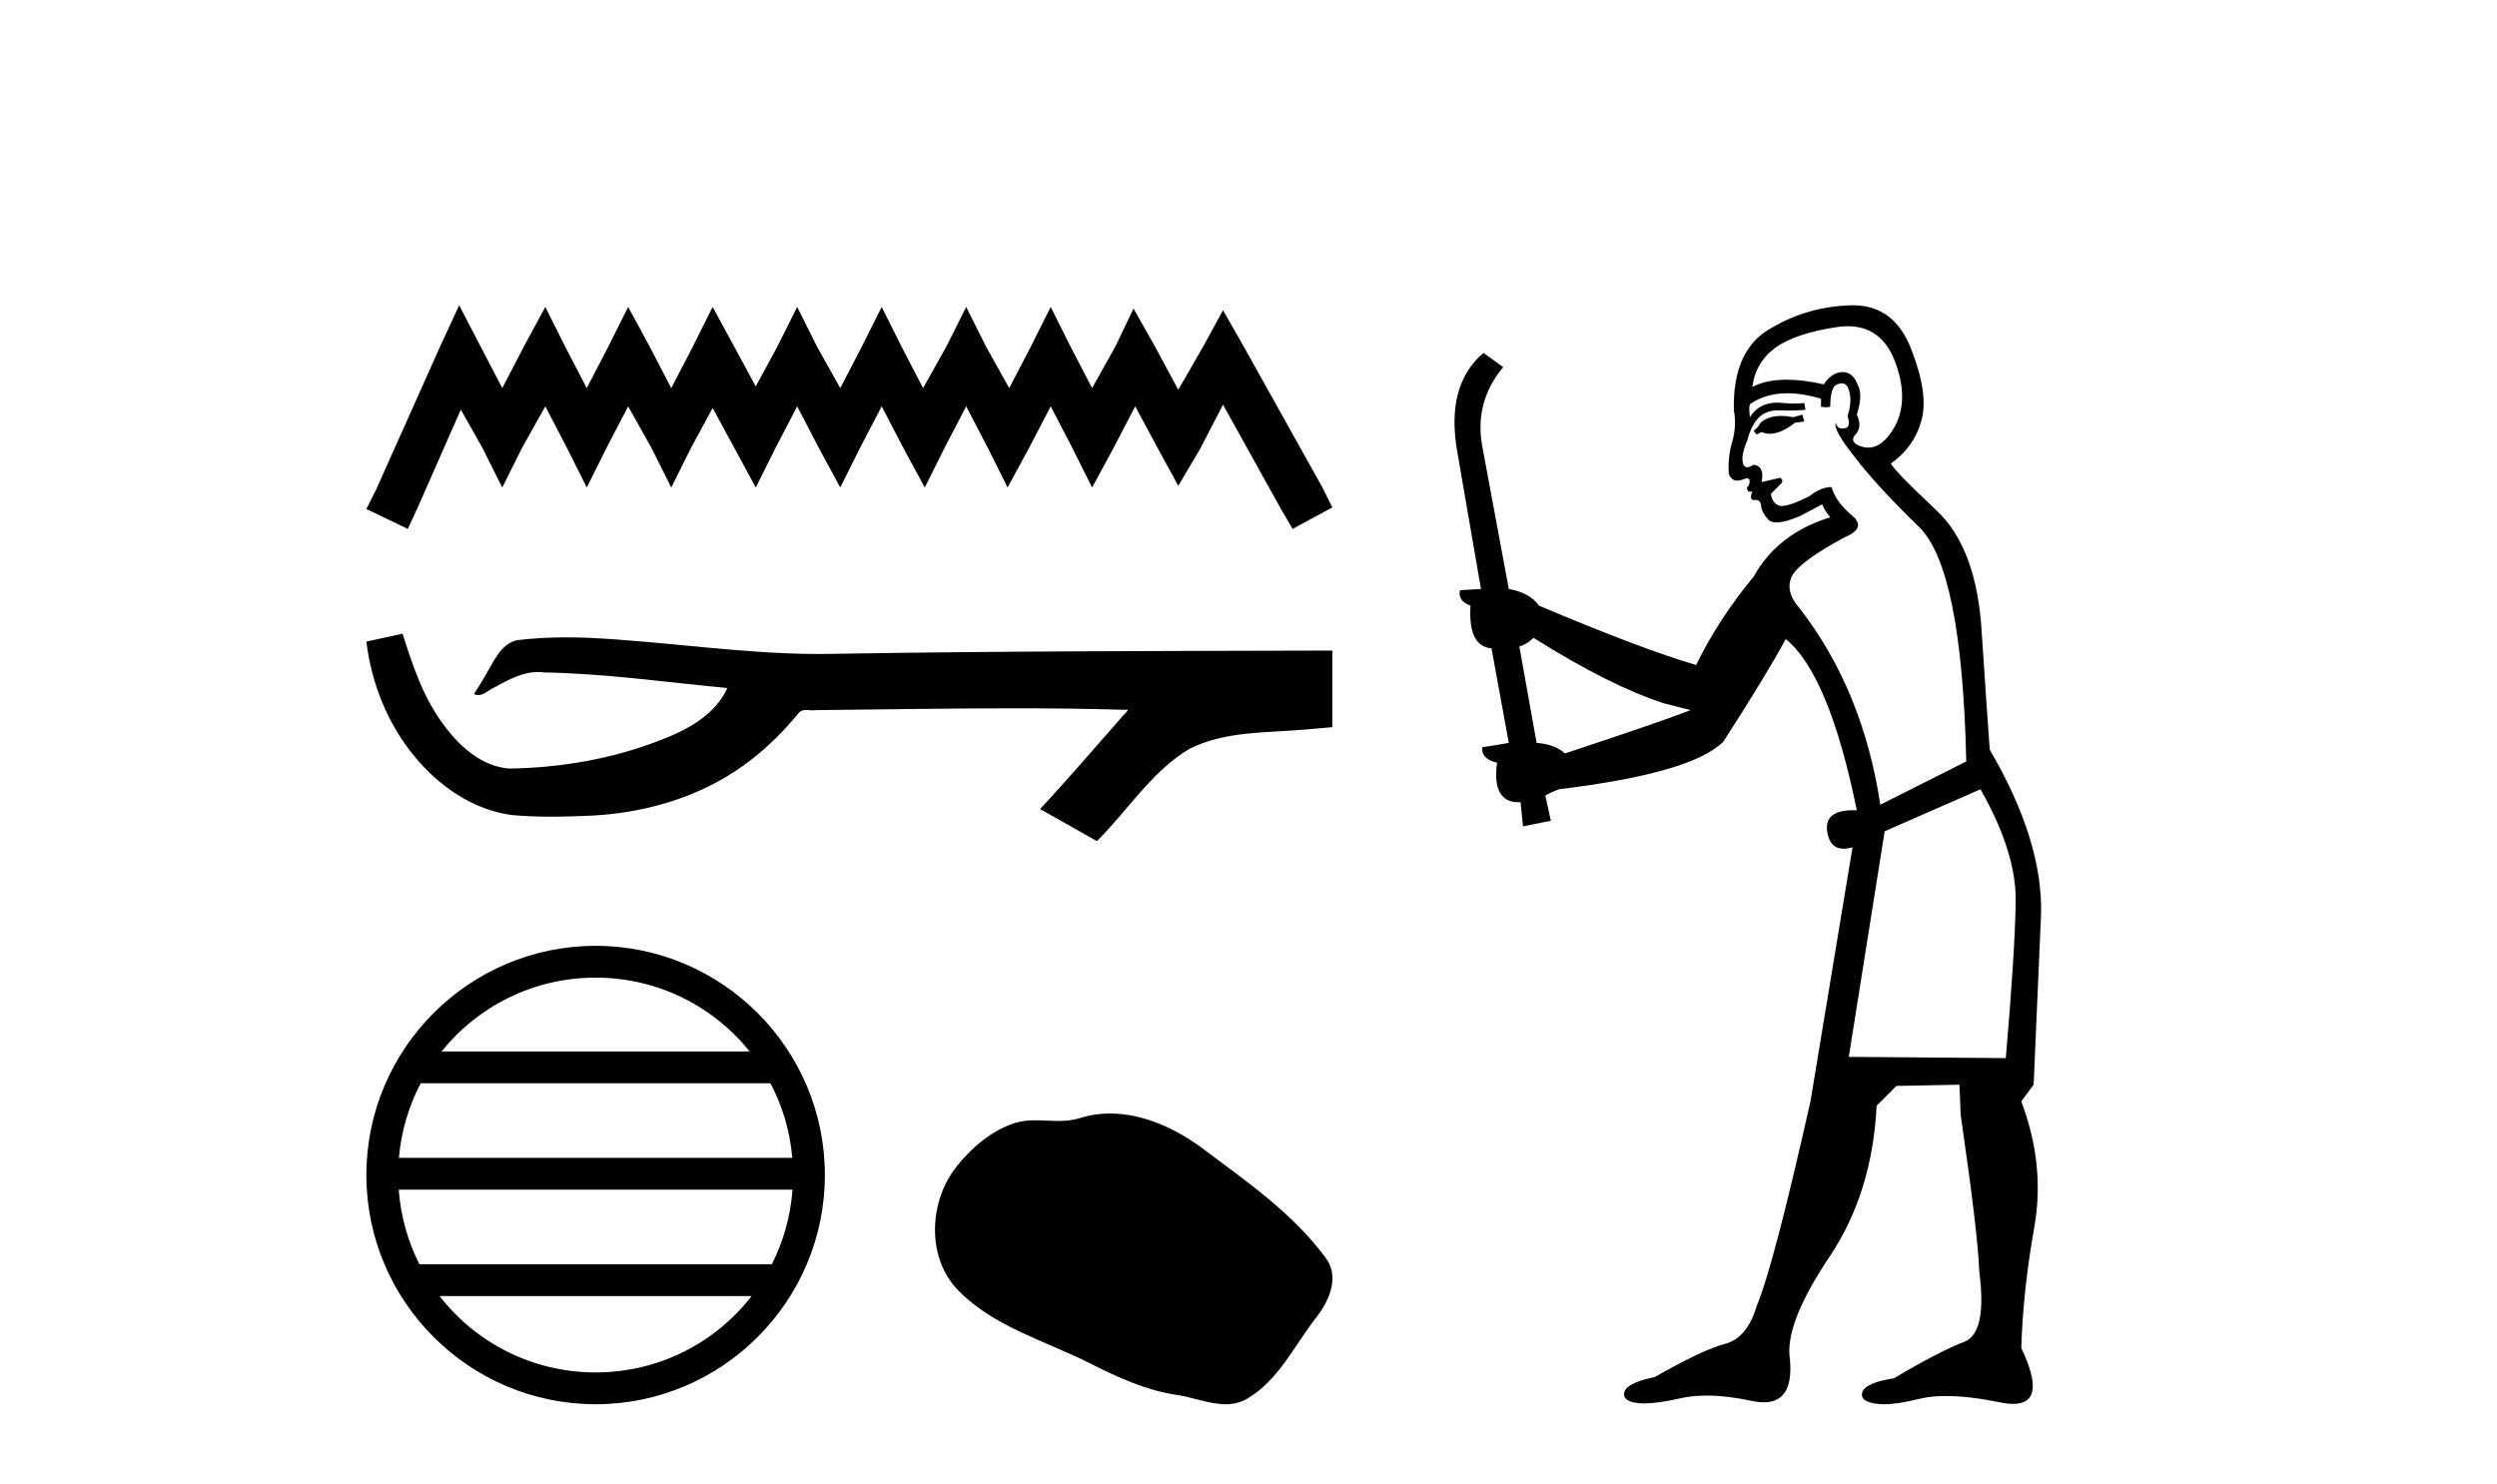 <?xml version='1.0' encoding='UTF-8' standalone='yes'?><svg xmlns='http://www.w3.org/2000/svg' xmlns:xlink='http://www.w3.org/1999/xlink' width='69.0' height='41.0' ><path d='M 12.688 8.437 L 12.139 9.627 L 10.399 13.519 L 10.124 14.068 L 11.269 14.618 L 11.544 14.023 L 12.734 11.321 L 13.329 12.374 L 13.879 13.473 L 14.428 12.374 L 15.069 11.23 L 15.664 12.374 L 16.214 13.473 L 16.763 12.374 L 17.358 11.23 L 17.999 12.374 L 18.549 13.473 L 19.098 12.374 L 19.693 11.276 L 20.289 12.374 L 20.884 13.473 L 21.433 12.374 L 22.029 11.23 L 22.624 12.374 L 23.219 13.473 L 23.768 12.374 L 24.364 11.23 L 24.959 12.374 L 25.554 13.473 L 26.103 12.374 L 26.699 11.23 L 27.294 12.374 L 27.843 13.473 L 28.439 12.374 L 29.034 11.23 L 29.629 12.374 L 30.178 13.473 L 30.774 12.374 L 31.369 11.23 L 32.01 12.42 L 32.559 13.427 L 33.155 12.42 L 33.796 11.184 L 35.398 14.068 L 35.719 14.618 L 36.817 14.023 L 36.543 13.473 L 34.345 9.536 L 33.796 8.574 L 33.246 9.581 L 32.559 10.772 L 31.918 9.581 L 31.323 8.528 L 30.819 9.581 L 30.178 10.726 L 29.583 9.581 L 29.034 8.483 L 28.484 9.581 L 27.889 10.726 L 27.248 9.581 L 26.699 8.483 L 26.149 9.581 L 25.508 10.726 L 24.913 9.581 L 24.364 8.483 L 23.814 9.581 L 23.219 10.726 L 22.578 9.581 L 22.029 8.483 L 21.479 9.581 L 20.884 10.68 L 20.289 9.581 L 19.693 8.483 L 19.144 9.581 L 18.549 10.726 L 17.954 9.581 L 17.358 8.483 L 16.809 9.581 L 16.214 10.726 L 15.618 9.581 L 15.069 8.483 L 14.474 9.581 L 13.879 10.726 L 13.283 9.581 L 12.688 8.437 Z' style='fill:#000000;stroke:none' /><path d='M 11.124 17.512 L 11.102 17.518 C 10.776 17.59 10.45 17.661 10.124 17.732 C 10.264 18.889 10.714 20.013 11.461 20.912 C 12.13 21.727 13.067 22.376 14.127 22.524 C 14.49 22.558 14.854 22.571 15.219 22.571 C 15.595 22.571 15.971 22.558 16.346 22.542 C 17.726 22.47 19.106 22.097 20.272 21.341 C 20.966 20.897 21.569 20.322 22.089 19.684 C 22.143 19.634 22.209 19.623 22.279 19.623 C 22.342 19.623 22.408 19.632 22.471 19.632 C 22.498 19.632 22.524 19.63 22.55 19.626 C 24.367 19.609 26.184 19.575 28.001 19.575 C 29.032 19.575 30.064 19.586 31.095 19.617 C 31.113 19.613 31.127 19.611 31.137 19.611 C 31.231 19.611 31.026 19.768 30.996 19.821 C 30.247 20.67 29.514 21.533 28.74 22.359 C 29.263 22.654 29.787 22.95 30.31 23.246 C 31.162 22.404 31.809 21.334 32.854 20.704 C 33.839 20.2 34.975 20.258 36.048 20.164 C 36.304 20.141 36.561 20.12 36.817 20.097 C 36.817 19.391 36.817 18.686 36.817 17.98 C 32.266 17.992 27.715 17.992 23.165 18.068 C 22.994 18.072 22.824 18.075 22.653 18.075 C 20.517 18.075 18.397 17.729 16.265 17.627 C 16.06 17.619 15.854 17.615 15.648 17.615 C 15.192 17.615 14.735 17.637 14.284 17.693 C 13.834 17.803 13.649 18.275 13.433 18.633 C 13.327 18.819 13.214 19.001 13.097 19.181 C 13.138 19.202 13.178 19.21 13.216 19.21 C 13.382 19.21 13.525 19.049 13.678 18.992 C 14.043 18.784 14.441 18.573 14.868 18.573 C 14.926 18.573 14.984 18.577 15.043 18.585 C 16.737 18.614 18.417 18.857 20.101 19.015 C 19.754 19.769 18.974 20.183 18.232 20.462 C 16.911 20.977 15.489 21.219 14.075 21.241 C 13.306 21.184 12.69 20.621 12.256 20.027 C 11.697 19.283 11.401 18.389 11.124 17.512 Z' style='fill:#000000;stroke:none' /><path d='M 16.459 27.019 C 18.181 27.019 19.716 27.814 20.715 29.059 L 12.202 29.059 C 13.202 27.814 14.736 27.019 16.459 27.019 ZM 21.291 29.938 C 21.62 30.563 21.831 31.26 21.894 32 L 11.023 32 C 11.087 31.26 11.298 30.563 11.626 29.938 ZM 21.9 32.879 C 21.846 33.617 21.646 34.314 21.328 34.941 L 11.59 34.941 C 11.272 34.314 11.072 33.617 11.018 32.879 ZM 20.77 35.82 C 19.773 37.105 18.213 37.93 16.459 37.93 C 14.704 37.93 13.145 37.105 12.147 35.82 ZM 16.459 26.14 C 12.967 26.14 10.124 28.983 10.124 32.475 C 10.124 35.967 12.967 38.809 16.459 38.809 C 19.951 38.809 22.794 35.967 22.794 32.475 C 22.794 28.983 19.951 26.14 16.459 26.14 Z' style='fill:#000000;stroke:none' /><path d='M 30.678 30.774 C 30.394 30.774 30.109 30.814 29.828 30.904 C 29.639 30.964 29.444 30.98 29.248 30.98 C 29.038 30.98 28.827 30.962 28.618 30.962 C 28.422 30.962 28.229 30.978 28.041 31.038 C 27.397 31.245 26.844 31.719 26.426 32.249 C 25.666 33.213 25.589 34.777 26.503 35.689 C 27.502 36.686 28.894 37.06 30.117 37.678 C 30.882 38.064 31.668 38.428 32.524 38.552 C 32.96 38.616 33.42 38.809 33.865 38.809 C 34.07 38.809 34.271 38.768 34.465 38.655 C 35.334 38.146 35.769 37.18 36.371 36.412 C 36.734 35.949 37.019 35.294 36.642 34.777 C 35.742 33.546 34.46 32.661 33.249 31.753 C 32.512 31.201 31.6 30.774 30.678 30.774 Z' style='fill:#000000;stroke:none' /><path d='M 49.807 11.461 L 49.551 11.53 Q 49.371 11.495 49.218 11.495 Q 49.064 11.495 48.936 11.53 Q 48.68 11.615 48.628 11.717 Q 48.577 11.82 48.458 11.905 L 48.543 12.008 L 48.68 11.94 Q 48.787 11.988 48.908 11.988 Q 49.212 11.988 49.602 11.683 L 49.858 11.649 L 49.807 11.461 ZM 51.056 9.016 Q 51.979 9.016 52.352 9.958 Q 52.762 11.017 52.369 11.769 Q 52.041 12.37 51.626 12.37 Q 51.522 12.37 51.413 12.332 Q 51.122 12.23 51.242 12.042 Q 51.481 11.82 51.31 11.461 Q 51.481 10.915 51.344 10.658 Q 51.207 10.283 50.923 10.283 Q 50.819 10.283 50.695 10.334 Q 50.473 10.47 50.405 10.624 Q 49.832 10.494 49.375 10.494 Q 48.81 10.494 48.423 10.693 Q 48.509 10.009 49.073 9.599 Q 49.636 9.206 50.781 9.036 Q 50.924 9.016 51.056 9.016 ZM 42.376 17.628 Q 44.495 18.96 45.981 19.438 L 46.715 19.626 Q 45.981 19.917 43.248 20.822 Q 42.957 20.566 42.462 20.532 L 41.984 17.867 Q 42.206 17.799 42.376 17.628 ZM 50.895 10.595 Q 51.039 10.595 51.088 10.778 Q 51.191 11.068 51.054 11.495 Q 51.157 11.82 50.969 11.837 Q 50.937 11.842 50.91 11.842 Q 50.758 11.842 50.73 11.683 L 50.73 11.683 Q 50.644 11.871 51.259 12.64 Q 51.857 13.426 53.036 14.57 Q 54.214 15.732 54.334 21.044 L 51.959 22.24 Q 51.481 19.08 49.739 16.825 Q 49.312 16.347 49.517 15.92 Q 49.739 15.51 50.986 14.843 Q 51.601 14.587 51.157 14.228 Q 50.73 13.87 50.61 13.46 Q 50.32 13.46 49.995 13.716 Q 49.459 13.984 49.237 13.984 Q 49.191 13.984 49.158 13.972 Q 48.97 13.904 48.936 13.648 L 49.192 13.391 Q 49.312 13.289 49.192 13.204 L 48.68 13.323 Q 48.765 12.879 48.458 12.845 Q 48.35 12.914 48.28 12.914 Q 48.195 12.914 48.167 12.811 Q 48.099 12.589 48.287 12.162 Q 48.389 11.752 48.611 11.53 Q 48.816 11.34 49.138 11.34 Q 49.165 11.34 49.192 11.342 Q 49.312 11.347 49.429 11.347 Q 49.665 11.347 49.892 11.325 L 49.858 11.137 Q 49.73 11.154 49.581 11.154 Q 49.431 11.154 49.26 11.137 Q 49.181 11.128 49.107 11.128 Q 48.608 11.128 48.355 11.53 Q 48.321 11.273 48.355 11.171 Q 48.787 10.869 49.391 10.869 Q 49.813 10.869 50.32 11.017 L 50.32 11.239 Q 50.396 11.256 50.46 11.256 Q 50.525 11.256 50.576 11.239 Q 50.576 10.693 50.764 10.624 Q 50.837 10.595 50.895 10.595 ZM 54.727 21.813 Q 55.717 23.555 55.7 24.905 Q 55.683 26.254 55.427 29.243 L 51.088 29.209 L 52.079 22.974 L 54.727 21.813 ZM 51.203 8.437 Q 51.171 8.437 51.139 8.438 Q 49.961 8.472 48.97 9.053 Q 47.877 9.633 47.911 11.325 Q 47.996 11.786 47.86 12.23 Q 47.74 12.657 47.774 13.101 Q 47.848 13.284 48.008 13.284 Q 48.072 13.284 48.15 13.255 Q 48.23 13.22 48.278 13.22 Q 48.394 13.22 48.321 13.426 Q 48.253 13.46 48.287 13.545 Q 48.31 13.591 48.363 13.591 Q 48.389 13.591 48.423 13.579 L 48.423 13.579 Q 48.327 13.82 48.471 13.82 Q 48.481 13.82 48.492 13.819 Q 48.506 13.817 48.519 13.817 Q 48.647 13.817 48.663 13.972 Q 48.68 14.16 48.868 14.365 Q 48.941 14.439 49.092 14.439 Q 49.324 14.439 49.739 14.263 L 50.354 13.938 Q 50.405 14.092 50.576 14.297 Q 49.124 14.741 48.458 15.937 Q 47.484 17.115 46.869 18.379 Q 45.4 17.952 42.53 16.74 Q 42.274 16.381 41.693 16.278 L 40.959 12.332 Q 40.737 11.102 41.539 10.146 L 40.993 9.753 Q 39.934 10.658 40.275 12.52 L 40.924 16.278 L 40.344 16.312 Q 40.275 16.603 40.634 16.74 Q 40.566 17.867 41.215 17.918 L 41.693 20.532 Q 41.317 20.6 40.959 20.651 Q 40.924 20.976 41.369 21.078 Q 41.219 22.173 41.971 22.173 Q 41.994 22.173 42.018 22.172 L 42.086 22.838 L 42.855 22.684 L 42.701 21.984 Q 42.889 21.881 43.077 21.813 Q 46.749 21.369 47.621 20.498 Q 48.799 18.67 49.346 17.662 Q 50.542 18.636 51.31 22.394 Q 51.263 22.392 51.218 22.392 Q 50.409 22.392 50.49 22.974 Q 50.557 23.456 50.948 23.456 Q 51.057 23.456 51.191 23.419 L 51.191 23.419 L 50.029 30.439 Q 49.004 35 48.543 36.093 Q 48.287 36.964 47.689 37.135 Q 47.074 37.289 45.725 38.058 Q 44.973 38.211 44.887 38.468 Q 44.819 38.724 45.246 38.775 Q 45.334 38.786 45.44 38.786 Q 45.828 38.786 46.459 38.639 Q 46.78 38.57 47.161 38.57 Q 47.733 38.57 48.441 38.724 Q 48.603 38.756 48.74 38.756 Q 49.611 38.756 49.448 37.443 Q 49.38 36.486 50.559 34.727 Q 51.737 32.967 51.857 30.559 L 52.404 30.012 L 54.146 29.978 L 54.18 30.815 Q 54.658 34.095 54.693 35.137 Q 54.915 36.828 54.283 37.084 Q 53.633 37.323 52.335 38.092 Q 51.567 38.211 51.464 38.468 Q 51.379 38.724 51.823 38.792 Q 51.93 38.809 52.06 38.809 Q 52.451 38.809 53.053 38.656 Q 53.368 38.582 53.778 38.582 Q 54.412 38.582 55.273 38.758 Q 55.473 38.799 55.629 38.799 Q 56.589 38.799 55.854 37.255 Q 55.905 35.649 56.213 33.924 Q 56.52 32.199 55.854 30.439 L 56.196 29.978 L 56.401 25.263 Q 56.452 23.231 54.983 20.72 Q 54.915 19.797 54.761 17.474 Q 54.624 15.134 53.497 14.092 Q 52.369 13.033 52.25 12.811 Q 52.882 12.367 53.087 11.649 Q 53.309 10.915 52.813 9.651 Q 52.348 8.437 51.203 8.437 Z' style='fill:#000000;stroke:none' /></svg>